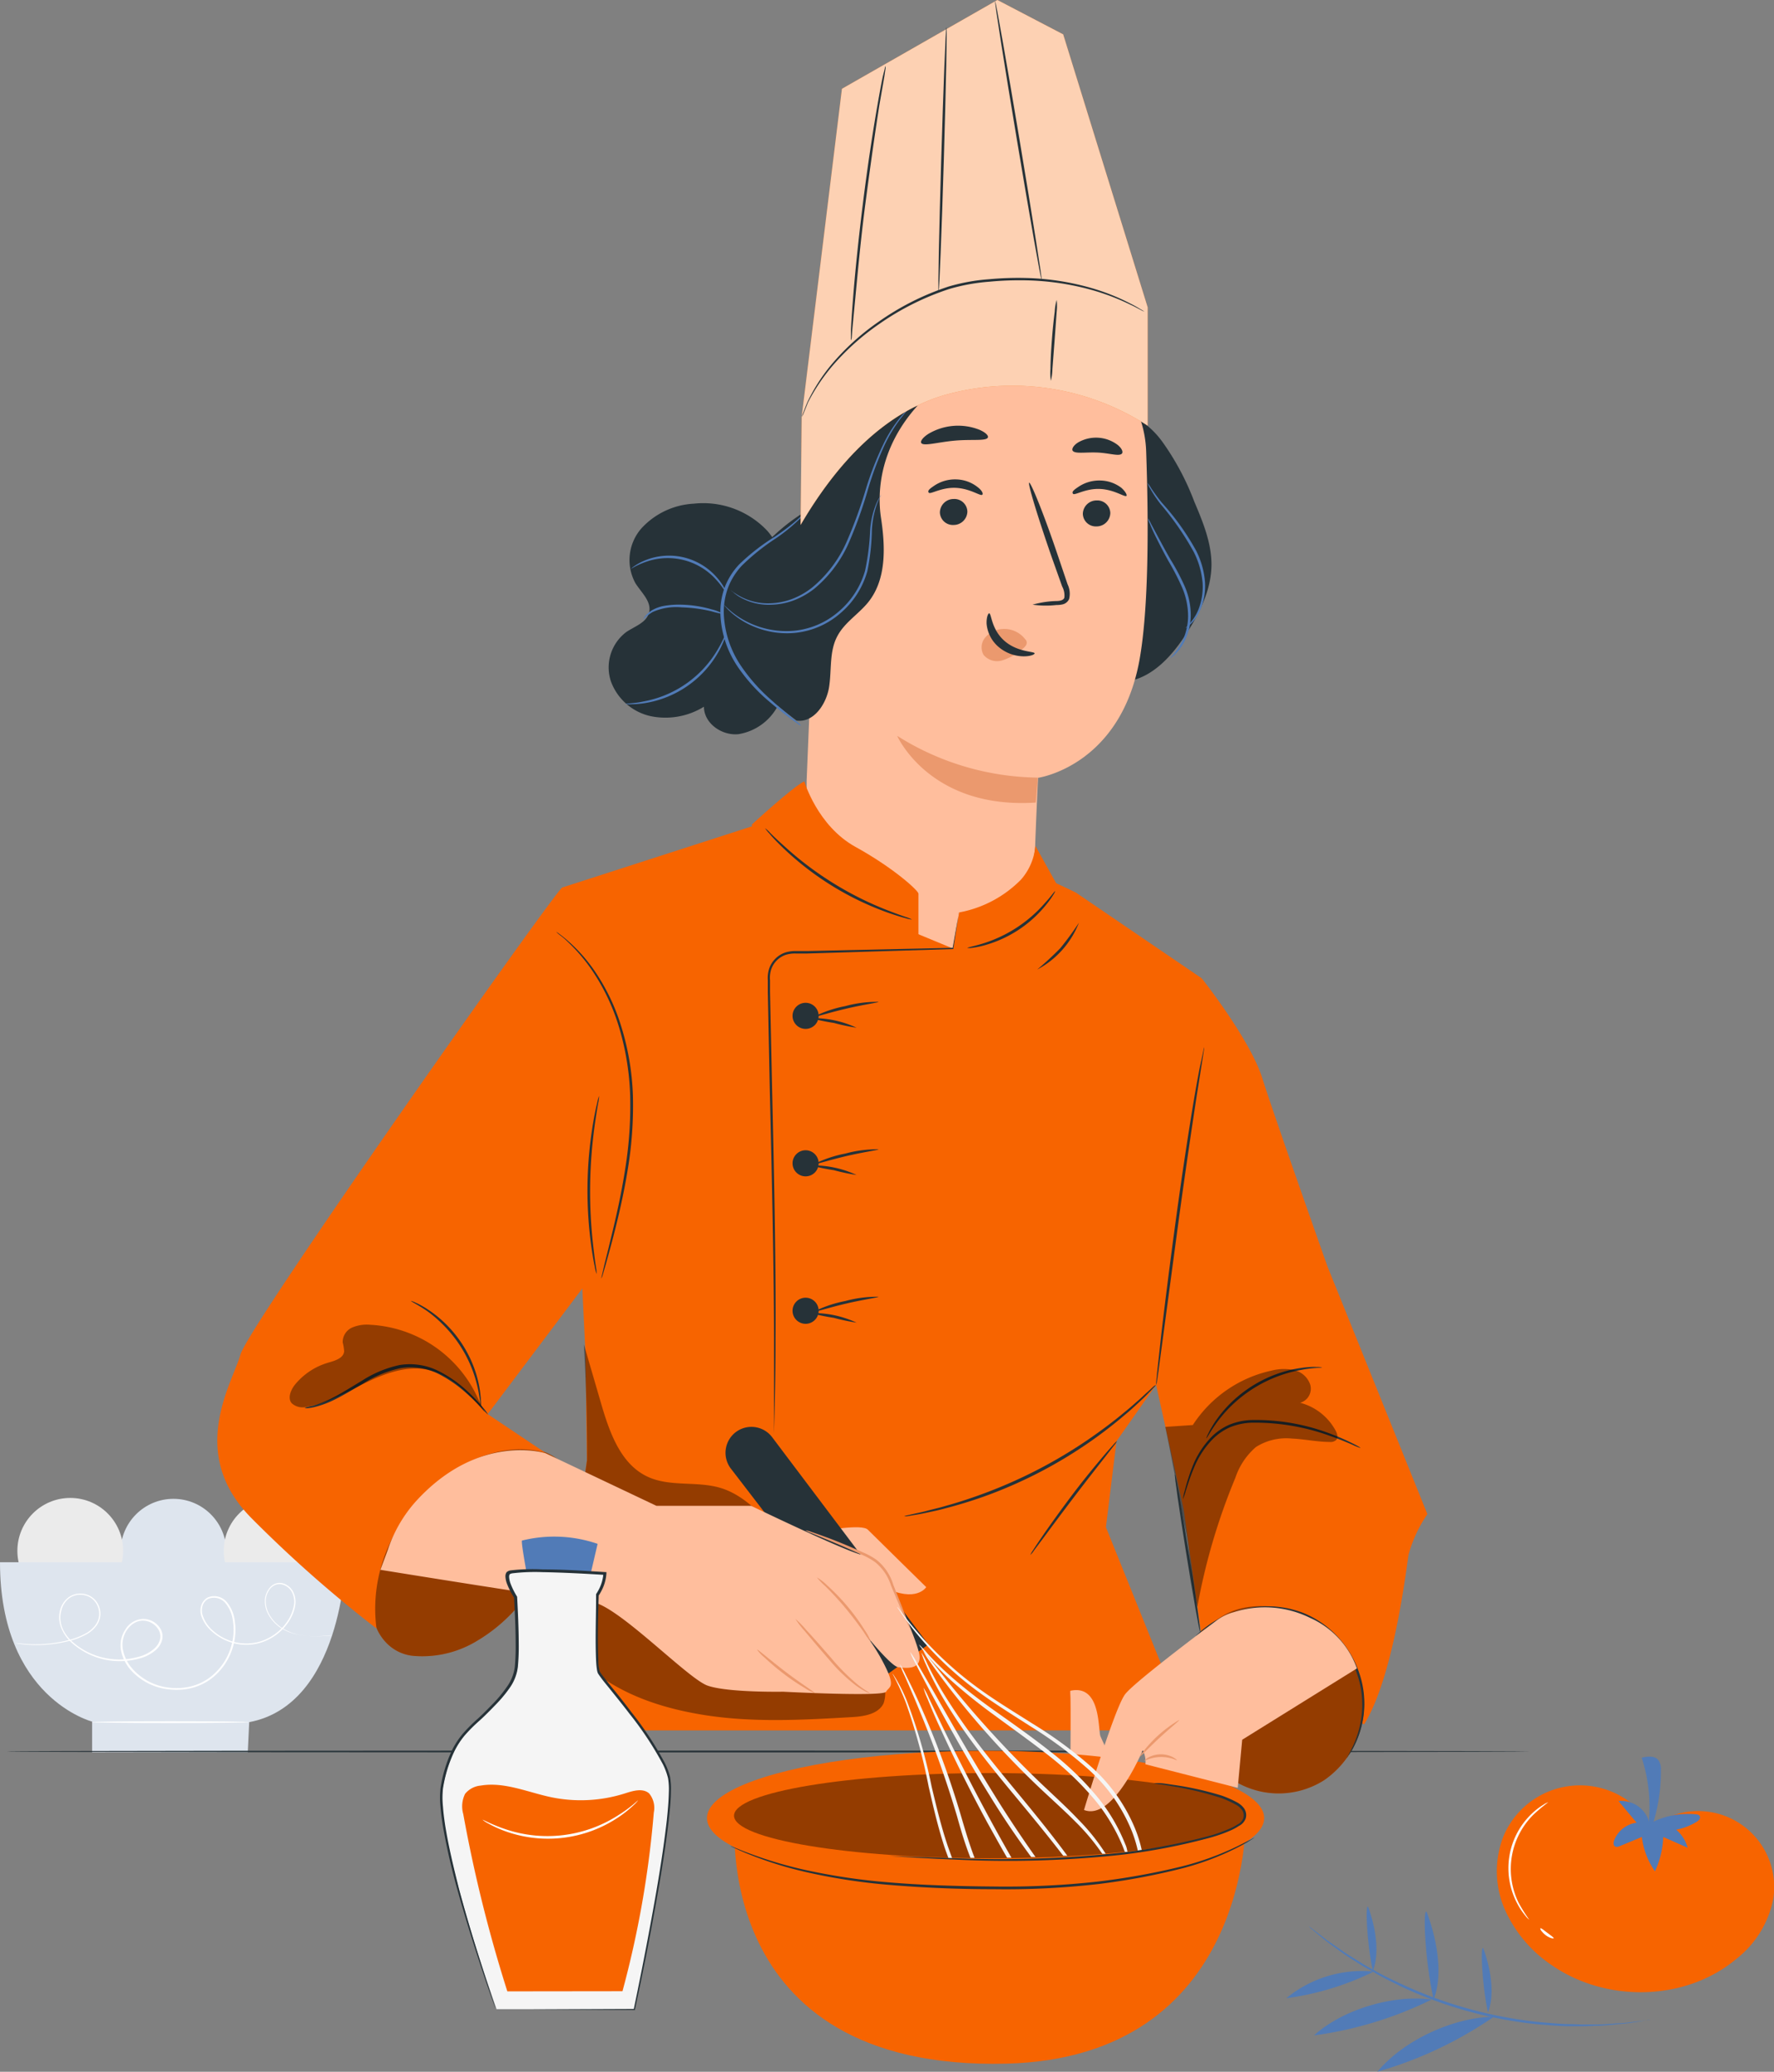 <?xml version="1.0" encoding="UTF-8"?> <svg xmlns="http://www.w3.org/2000/svg" viewBox="0 0 258.26 301.51"><rect x="0" y="0" width="258.26" height="301.51" fill="#808080" stroke="none"/> <defs> <style>.cls-1{fill:#dee5ee;}.cls-2{fill:#ebebeb;}.cls-3{fill:#fff;}.cls-4{fill:#263238;}.cls-5{fill:#f76400;}.cls-6{fill:#ffbe9d;}.cls-7{fill:#eb996e;}.cls-8{fill:#517bb7;}.cls-9{opacity:0.7;}.cls-10{opacity:0.4;}.cls-11{fill:#f5f5f5;}</style> </defs> <title>готовка</title> <g id="Слой_2" data-name="Слой 2"> <g id="Слой_1-2" data-name="Слой 1"> <circle class="cls-1" cx="25.25" cy="225.83" r="7.7"></circle> <circle class="cls-2" cx="40.27" cy="225.7" r="7.7"></circle> <circle class="cls-2" cx="10.23" cy="225.7" r="7.7"></circle> <path class="cls-1" d="M0,227.36H50.28s-.52,20.74-14,23.27l-.21,4.4H13.41v-4.48S0,247.11,0,227.36Z"></path> <ellipse class="cls-3" cx="24.8" cy="250.63" rx="11.46" ry="0.13"></ellipse> <path class="cls-3" d="M48.34,238l-.32,0-.95.08a12.72,12.72,0,0,1-3.65-.18A7.29,7.29,0,0,1,41,237a5.6,5.6,0,0,1-2.09-2.35,4.13,4.13,0,0,1-.35-1.73,3.07,3.07,0,0,1,.64-1.77,2.16,2.16,0,0,1,.78-.63,1.87,1.87,0,0,1,1-.14,2.45,2.45,0,0,1,1.68,1.24,3.28,3.28,0,0,1,.29,2.18,6.18,6.18,0,0,1-.87,2.13,7.59,7.59,0,0,1-3.74,3,7.25,7.25,0,0,1-5.14-.06,7.59,7.59,0,0,1-2.33-1.42,5.21,5.21,0,0,1-1.58-2.32,2.58,2.58,0,0,1,0-1.46,2,2,0,0,1,.92-1.17,2.4,2.4,0,0,1,2.8.64,5.28,5.28,0,0,1,1.17,2.77,8.47,8.47,0,0,1-.09,3.06,9,9,0,0,1-3.25,5.27,8.13,8.13,0,0,1-2.89,1.41,9.18,9.18,0,0,1-3.25.22A8.62,8.62,0,0,1,19,243a6.11,6.11,0,0,1-1.39-2.85,4.11,4.11,0,0,1,.64-3A3.11,3.11,0,0,1,21,235.61a2.92,2.92,0,0,1,2.47,1.64,2.19,2.19,0,0,1,.1,1.52,2.9,2.9,0,0,1-.79,1.27,5.76,5.76,0,0,1-2.55,1.34,10.5,10.5,0,0,1-10-2.5,5.79,5.79,0,0,1-1.36-2.08,4.1,4.1,0,0,1-.14-2.39,3.38,3.38,0,0,1,1.24-1.94,2.92,2.92,0,0,1,2.13-.52,2.85,2.85,0,0,1,1.84,1,3.05,3.05,0,0,1,.68,1.87,3,3,0,0,1-.59,1.79,4.45,4.45,0,0,1-1.32,1.17,10.43,10.43,0,0,1-2.95,1.11,18.87,18.87,0,0,1-2.61.43,18.2,18.2,0,0,1-3.66,0,12.27,12.27,0,0,1-1.26-.19l.32,0,.94.1a18.94,18.94,0,0,0,6.23-.48,10.35,10.35,0,0,0,2.9-1.11,4.31,4.31,0,0,0,1.27-1.14,2.8,2.8,0,0,0,.55-1.69,2.88,2.88,0,0,0-.65-1.76,2.67,2.67,0,0,0-1.72-.94,2.73,2.73,0,0,0-2,.49,3.18,3.18,0,0,0-1.15,1.83A3.89,3.89,0,0,0,9,236.72a5.58,5.58,0,0,0,1.31,2,10.29,10.29,0,0,0,9.78,2.42,5.53,5.53,0,0,0,2.44-1.28,2.65,2.65,0,0,0,.73-1.16,1.94,1.94,0,0,0-.09-1.35,2.67,2.67,0,0,0-2.26-1.49,2.52,2.52,0,0,0-1.37.35,3.32,3.32,0,0,0-1.05,1,3.85,3.85,0,0,0-.6,2.85,5.86,5.86,0,0,0,1.33,2.73,8.36,8.36,0,0,0,5.48,2.83,8.92,8.92,0,0,0,3.16-.21,7.88,7.88,0,0,0,2.8-1.37,8.73,8.73,0,0,0,3.16-5.11,8.22,8.22,0,0,0,.09-3,5,5,0,0,0-1.11-2.64,2.16,2.16,0,0,0-2.5-.59,1.71,1.71,0,0,0-.81,1,2.34,2.34,0,0,0,0,1.33A5,5,0,0,0,31,237.31a7.37,7.37,0,0,0,2.26,1.38,7,7,0,0,0,5,.07,7.39,7.39,0,0,0,3.65-2.93,6,6,0,0,0,.85-2.06,3.09,3.09,0,0,0-.26-2.06,2.28,2.28,0,0,0-1.55-1.15,1.7,1.7,0,0,0-.93.12,2,2,0,0,0-.72.57,2.91,2.91,0,0,0-.61,1.67,4,4,0,0,0,.33,1.67,5.48,5.48,0,0,0,2,2.3,7.22,7.22,0,0,0,2.41,1,13.08,13.08,0,0,0,3.63.22l.95-.06Z"></path> <path class="cls-4" d="M222.77,254.9c0,.07-49.65.13-110.88.13S1,255,1,254.9s49.64-.13,110.89-.13S222.77,254.83,222.77,254.9Z"></path> <path class="cls-5" d="M174.95,142.38c-.3,1.28-6.66,59.18-6.66,59.18l-5.75,8.18L161,222.26l11.93,29.57H84.47s-1.4-15.63-1.28-19.8,2.25-19.51,2.25-19.51L85.24,197l-3.35-67.85,30-9.67c18.11-3.12,44.75,10.43,44.75,10.43Z"></path> <path class="cls-4" d="M163.46,99.23c3.94-.25,7-3.54,9.13-6.83,2-3.08,3.76-6.53,3.78-10.22,0-3.2-1.26-6.24-2.51-9.19a37.92,37.92,0,0,0-4.64-8.69,12.77,12.77,0,0,0-8.16-5.11"></path> <path class="cls-6" d="M117.43,114.65l0-1,2.31-56.53,1.28-3.21L149.33,50A16.28,16.28,0,0,1,166.86,65.7c.36,10.29.4,22.87-1,30.5-2.87,15.34-14.74,17-14.74,17s-.2,4-.42,9.82c-.17,4.38-4,17-8.42,17.14-1.88.05-7-1.58-9.48-1.94C117.31,135.94,117.43,114.65,117.43,114.65Z"></path> <path class="cls-4" d="M161.64,74.67a2,2,0,0,1-2,1.94,1.89,1.89,0,0,1-2-1.84,2,2,0,0,1,2-1.94A1.89,1.89,0,0,1,161.64,74.67Z"></path> <path class="cls-4" d="M164,72.16c-.25.25-1.72-.9-3.85-1s-3.71,1-3.94.7.15-.58.85-1.05a5.43,5.43,0,0,1,3.16-.88,5.21,5.21,0,0,1,3.05,1.08C163.87,71.57,164.08,72,164,72.16Z"></path> <path class="cls-4" d="M140.83,74.46a2,2,0,0,1-2,1.94,1.89,1.89,0,0,1-2-1.84,2,2,0,0,1,2-1.94A1.89,1.89,0,0,1,140.83,74.46Z"></path> <path class="cls-4" d="M143,72c-.25.25-1.72-.9-3.85-1s-3.71,1-3.94.7.15-.58.85-1.05a5.42,5.42,0,0,1,3.16-.88,5.21,5.21,0,0,1,3.05,1.08C143,71.39,143.16,71.87,143,72Z"></path> <path class="cls-4" d="M150.32,88a14.11,14.11,0,0,1,3.47-.53c.54,0,1.06-.13,1.16-.5a2.77,2.77,0,0,0-.32-1.62l-1.49-4.18c-2.07-5.95-3.55-10.84-3.31-10.92S152,74.89,154,80.84l1.42,4.2a3.14,3.14,0,0,1,.22,2.14,1.36,1.36,0,0,1-.92.77,3.69,3.69,0,0,1-.93.1A13.83,13.83,0,0,1,150.32,88Z"></path> <path class="cls-7" d="M151.1,113.17a39.22,39.22,0,0,1-20.49-6.08s4.72,10.72,20.18,9.71Z"></path> <path class="cls-7" d="M149.28,93.07a3.83,3.83,0,0,0-3.4-1.52,3.5,3.5,0,0,0-2.45,1.23,2.22,2.22,0,0,0-.24,2.53,2.57,2.57,0,0,0,2.77.78,8.06,8.06,0,0,0,2.76-1.55,2.36,2.36,0,0,0,.63-.61.71.71,0,0,0,0-.79"></path> <path class="cls-4" d="M144,89.26c.35,0,.29,2.3,2.22,4s4.4,1.51,4.4,1.83c0,.15-.56.43-1.6.43a5.75,5.75,0,0,1-3.68-1.4,5,5,0,0,1-1.71-3.34C143.59,89.81,143.87,89.25,144,89.26Z"></path> <path class="cls-4" d="M143.82,63.66c-.23.57-2.34.24-4.85.47s-4.54.86-4.86.33c-.14-.25.22-.79,1.05-1.32a8.46,8.46,0,0,1,7.39-.61C143.47,62.92,143.92,63.39,143.82,63.66Z"></path> <path class="cls-4" d="M163.34,66c-.39.47-1.84-.07-3.6-.14s-3.26.23-3.59-.28c-.14-.25.1-.73.77-1.17a5.22,5.22,0,0,1,5.79.34C163.32,65.25,163.52,65.75,163.34,66Z"></path> <path class="cls-4" d="M117.28,74.42a28.42,28.42,0,0,0-7.76,7c-2.45,3.08-4,7.05-3.43,10.94.85,5.38,5.52,9.21,9.86,12.51,2.5.36,4.36-2.4,4.75-4.89s0-5.19,1.22-7.43c1.06-2,3.16-3.23,4.55-5,2.6-3.32,2.42-8,1.79-12.16s0-10.48,5.36-16.4C133.61,59,120.58,64.11,117.28,74.42Z"></path> <path class="cls-4" d="M112.66,88.3c2.28-3.24,1.68-8-.91-11a12.8,12.8,0,0,0-10.73-4,11.14,11.14,0,0,0-7.63,3.58,7,7,0,0,0-.88,8c.85,1.35,2.33,2.62,2,4.18s-2.1,2.07-3.36,2.94a6.45,6.45,0,0,0-2.21,7.17,8,8,0,0,0,5.81,5.06,10.66,10.66,0,0,0,7.73-1.38c0,2.4,2.57,4.23,5,4a7.92,7.92,0,0,0,5.69-4,17.44,17.44,0,0,0,2.35-9.72,52,52,0,0,0-1.55-10"></path> <path class="cls-8" d="M116.6,105.63a1.7,1.7,0,0,1-.35-.22l-1-.7c-.83-.62-2-1.53-3.43-2.75a25.13,25.13,0,0,1-4.38-4.86,14.75,14.75,0,0,1-2.56-7.56,10.44,10.44,0,0,1,.65-4.13,10.12,10.12,0,0,1,2.09-3.28,30.4,30.4,0,0,1,5.14-4,30,30,0,0,0,3.48-2.65c.38-.35.66-.63.85-.83a1.71,1.71,0,0,1,.31-.29,1.68,1.68,0,0,1-.25.34,9,9,0,0,1-.8.89A26,26,0,0,1,113,78.32a31.75,31.75,0,0,0-5,4,9.85,9.85,0,0,0-2,3.18,10.16,10.16,0,0,0-.62,4,14.58,14.58,0,0,0,2.47,7.37,25.88,25.88,0,0,0,4.26,4.85c1.37,1.24,2.54,2.18,3.34,2.84l.92.76A1.69,1.69,0,0,1,116.6,105.63Z"></path> <path class="cls-8" d="M105.62,86.12c-.06,0-.46-.79-1.44-1.84A9.47,9.47,0,0,0,94,81.78c-1.36.48-2.09,1-2.12,1s.15-.17.49-.41a8,8,0,0,1,1.54-.82,9.22,9.22,0,0,1,10.53,2.58,8,8,0,0,1,1,1.43A1.79,1.79,0,0,1,105.62,86.12Z"></path> <path class="cls-8" d="M93.62,90.22s.23-.74,1.24-1.37a5.36,5.36,0,0,1,1.91-.69A12.88,12.88,0,0,1,99.24,88a17.22,17.22,0,0,1,4.39.69,6,6,0,0,1,1.71.69,15.31,15.31,0,0,1-1.78-.42,21.86,21.86,0,0,0-4.33-.57,8.41,8.41,0,0,0-4.22.68A5.76,5.76,0,0,0,93.62,90.22Z"></path> <path class="cls-8" d="M91.06,102.43c0-.07,1.07,0,2.75-.37a15.79,15.79,0,0,0,10.58-7.38c.88-1.46,1.23-2.47,1.3-2.45a2.53,2.53,0,0,1-.2.72,12.8,12.8,0,0,1-.86,1.86,15,15,0,0,1-10.77,7.52,12.8,12.8,0,0,1-2,.16A2.53,2.53,0,0,1,91.06,102.43Z"></path> <path class="cls-8" d="M106.37,85.88s.45.4,1.4.92a8.53,8.53,0,0,0,4.38,1,10.07,10.07,0,0,0,3.06-.59,11.15,11.15,0,0,0,3.1-1.77,18.11,18.11,0,0,0,4.92-6.54,67.33,67.33,0,0,0,2.85-7.81,45,45,0,0,1,2.48-6.36A19.46,19.46,0,0,1,131,60.82a11.17,11.17,0,0,1,.85-.92,1.84,1.84,0,0,1,.33-.29s-.4.45-1.06,1.3a21.3,21.3,0,0,0-2.36,3.9,47.9,47.9,0,0,0-2.38,6.35A63.71,63.71,0,0,1,123.57,79a18.19,18.19,0,0,1-5,6.66,11.33,11.33,0,0,1-3.22,1.79,10.18,10.18,0,0,1-3.16.56,8.39,8.39,0,0,1-4.46-1.1,4.7,4.7,0,0,1-.6-.4,3.15,3.15,0,0,1-.41-.34A1.83,1.83,0,0,1,106.37,85.88Z"></path> <path class="cls-8" d="M128.3,72s-.27.45-.62,1.32a13.39,13.39,0,0,0-.75,3.88,32.5,32.5,0,0,1-.66,5.92,12.39,12.39,0,0,1-3.92,6.12,11.81,11.81,0,0,1-6.67,2.87,12.43,12.43,0,0,1-5.88-.9,11.73,11.73,0,0,1-3.41-2.12,7.64,7.64,0,0,1-.77-.78,1.4,1.4,0,0,1-.24-.3s.37.37,1.1,1a12.68,12.68,0,0,0,9.16,2.78A11.59,11.59,0,0,0,122.1,89a12.19,12.19,0,0,0,3.83-5.92,34.58,34.58,0,0,0,.74-5.84,12.51,12.51,0,0,1,.89-3.92,6,6,0,0,1,.53-1A1.4,1.4,0,0,1,128.3,72Z"></path> <path class="cls-8" d="M172.58,91.4s.25-.24.65-.69a7,7,0,0,0,1.31-2.19,9,9,0,0,0,.53-3.73,12.25,12.25,0,0,0-1.28-4.45,41.65,41.65,0,0,0-4.85-7,18.86,18.86,0,0,1-1.46-2.18,3.81,3.81,0,0,1-.41-.87,5.61,5.61,0,0,1,.54.79c.34.51.85,1.24,1.54,2.09a36.58,36.58,0,0,1,5,7,12.2,12.2,0,0,1,1.28,4.6,8.93,8.93,0,0,1-.63,3.85,6.54,6.54,0,0,1-1.45,2.19,4.14,4.14,0,0,1-.55.46C172.66,91.36,172.59,91.41,172.58,91.4Z"></path> <path class="cls-8" d="M170.37,95.77a11,11,0,0,0,1.85-2.67,8.56,8.56,0,0,0,.74-3.41,10.55,10.55,0,0,0-.87-4.19,36.27,36.27,0,0,0-2-3.87c-.65-1.18-1.21-2.26-1.67-3.18s-.8-1.66-1-2.19a3.61,3.61,0,0,1-.31-.84,4.24,4.24,0,0,1,.44.77l1.14,2.13c.49.9,1.07,2,1.73,3.13a32.63,32.63,0,0,1,2.06,3.9,10.57,10.57,0,0,1,.87,4.34,8.49,8.49,0,0,1-.85,3.52,7.35,7.35,0,0,1-1.41,2,4.62,4.62,0,0,1-.49.44C170.44,95.74,170.38,95.78,170.37,95.77Z"></path> <path class="cls-5" d="M116.55,76.4c5.12-8.74,12.28-16.86,22.12-19.21a36.29,36.29,0,0,1,28.41,4.76V44.73L154.78,5,145.2,0,122.57,12.92l-5.86,47.73Z"></path> <g class="cls-9"> <path class="cls-3" d="M116.55,76.4c5.12-8.74,12.28-16.86,22.12-19.21a36.29,36.29,0,0,1,28.41,4.76V44.73L154.78,5,145.2,0,122.57,12.92l-5.86,47.73Z"></path> </g> <path class="cls-4" d="M166.59,45.35a3.46,3.46,0,0,1-.54-.26c-.35-.17-.85-.47-1.53-.77a33.23,33.23,0,0,0-5.87-2.2,38.56,38.56,0,0,0-9.19-1.32A46.9,46.9,0,0,0,144,41a28,28,0,0,0-5.78,1.05A38.84,38.84,0,0,0,128,47.15a35.56,35.56,0,0,0-6.9,6.2,28,28,0,0,0-3.47,5.21L117,60.12a3.49,3.49,0,0,1-.26.54,3.42,3.42,0,0,1,.19-.57c.14-.37.34-.91.63-1.6a26.26,26.26,0,0,1,3.39-5.32,34.89,34.89,0,0,1,6.91-6.31,38.49,38.49,0,0,1,10.24-5.16,28.06,28.06,0,0,1,5.86-1.06,46.14,46.14,0,0,1,5.54-.18,37.72,37.72,0,0,1,9.25,1.42,30.74,30.74,0,0,1,5.87,2.33c.67.33,1.16.64,1.5.84A3.44,3.44,0,0,1,166.59,45.35Z"></path> <ellipse class="cls-4" cx="148.26" cy="20.46" rx="0.19" ry="20.56" transform="translate(-1.35 24.71) rotate(-9.48)"></ellipse> <ellipse class="cls-4" cx="137.22" cy="23.17" rx="19.22" ry="0.19" transform="translate(109.96 159.64) rotate(-88.29)"></ellipse> <path class="cls-4" d="M123.88,49.53a1.64,1.64,0,0,1,0-.41l0-1.17c.05-1,.15-2.49.29-4.31.28-3.64.78-8.65,1.47-14.17s1.46-10.51,2.09-14.1c.31-1.8.58-3.25.79-4.25L128.8,10a1.64,1.64,0,0,1,.11-.4,1.64,1.64,0,0,1,0,.41l-.17,1.16L128,15.41c-.56,3.6-1.28,8.58-2,14.1S124.84,40,124.49,43.66l-.41,4.3L124,49.13A1.65,1.65,0,0,1,123.88,49.53Z"></path> <path class="cls-4" d="M153.83,43.65a8,8,0,0,1,0,1.73l-.3,4.16-.32,4.16a8,8,0,0,1-.22,1.72,7.41,7.41,0,0,1-.06-1.73c0-1.07.08-2.54.2-4.17s.28-3.1.42-4.16A7.41,7.41,0,0,1,153.83,43.65Z"></path> <path class="cls-5" d="M82.51,213.59a8.41,8.41,0,0,0-5.13-2.78c-5.74-.63-11,1.85-15.5,5.44L61,217.86c-2.44,1.9-5,4.07-5.73,7.06a43.59,43.59,0,0,0-1,9.5A7,7,0,0,0,56.16,239a6.27,6.27,0,0,0,4.2,2,15.3,15.3,0,0,0,8.75-2,24,24,0,0,0,6.86-5.9,33.6,33.6,0,0,0,7-14.91C83.26,216.66,83.41,214.91,82.51,213.59Z"></path> <g class="cls-10"> <path d="M82.51,213.59a8.41,8.41,0,0,0-5.13-2.78c-5.74-.63-11,1.85-15.5,5.44L61,217.86c-2.44,1.9-5,4.07-5.73,7.06a43.59,43.59,0,0,0-1,9.5A7,7,0,0,0,56.16,239a6.27,6.27,0,0,0,4.2,2,15.3,15.3,0,0,0,8.75-2,24,24,0,0,0,6.86-5.9,33.6,33.6,0,0,0,7-14.91C83.26,216.66,83.41,214.91,82.51,213.59Z"></path> </g> <path class="cls-5" d="M81.89,129.12c-.9.3-45.68,63.77-46.88,68s-7.76,14.28,1.5,23.72A184.16,184.16,0,0,0,54.81,237c-2.08-16,13.67-28.89,24.63-25.54L71,205.8l19.22-25.52"></path> <path class="cls-5" d="M174.95,142.38s7,8.81,8.81,14.51c1.51,4.87,9.49,27.41,9.49,27.41l14.55,36.06a19.48,19.48,0,0,0-2.74,5.89c-.21,1.07-2.06,17.64-6.47,24.69L175.25,240.5l-2.94-20.89-4-18.06,4.16-48.46Z"></path> <path class="cls-5" d="M109.45,120s6-5.52,7.64-6.29c0,0,1.9,6.48,7.45,9.54s9.17,6.37,9.17,6.81v8S110.89,131.81,109.45,120Z"></path> <path class="cls-5" d="M113.27,160.82l44.39-2.68-2-25.35-1.93-4.3-3-5.39a8.49,8.49,0,0,1-2.1,4.92,16.93,16.93,0,0,1-9,4.77l-.88,5.26-22.47-9.29s-2.93,30.61-2.93,31.34"></path> <path class="cls-4" d="M139.55,132.79a2,2,0,0,1,0,.34l-.15,1-.61,3.92v.07h-.07l-18.26.56-3,.09-1.56,0a4.68,4.68,0,0,0-1.52.19,3.42,3.42,0,0,0-2.11,2.12,4,4,0,0,0-.17,1.59l0,1.7.31,14.42c.34,14,.56,26.74.49,35.94,0,4.6-.08,8.32-.14,10.89l-.08,3,0,.77a1.32,1.32,0,0,1,0,.26,1.32,1.32,0,0,1,0-.26v-.77c0-.7,0-1.69,0-3,0-2.6,0-6.31,0-10.89,0-9.2-.27-21.9-.61-35.93l-.29-14.43,0-1.7a4.41,4.41,0,0,1,.2-1.71,3.77,3.77,0,0,1,2.34-2.34,5,5,0,0,1,1.62-.21l1.56,0,3-.07,18.26-.4-.08.07.69-3.91.19-1A2,2,0,0,1,139.55,132.79Z"></path> <circle class="cls-4" cx="117.28" cy="147.84" r="1.9"></circle> <path class="cls-4" d="M127.9,145.8c0,.11-2.14.39-4.74,1s-4.66,1.29-4.7,1.18a17.63,17.63,0,0,1,4.61-1.56A17.64,17.64,0,0,1,127.9,145.8Z"></path> <path class="cls-4" d="M124.71,149.57a29.71,29.71,0,0,1-3.32-.7,29.71,29.71,0,0,1-3.32-.69,14.88,14.88,0,0,1,6.63,1.39Z"></path> <circle class="cls-4" cx="117.28" cy="169.3" r="1.9"></circle> <path class="cls-4" d="M127.9,167.26c0,.11-2.14.39-4.74,1s-4.66,1.29-4.7,1.18a17.63,17.63,0,0,1,4.61-1.56A17.64,17.64,0,0,1,127.9,167.26Z"></path> <path class="cls-4" d="M124.71,171a29.71,29.71,0,0,1-3.32-.7,29.71,29.71,0,0,1-3.32-.69,14.88,14.88,0,0,1,6.63,1.39Z"></path> <circle class="cls-4" cx="117.28" cy="190.76" r="1.9"></circle> <path class="cls-4" d="M127.9,188.72c0,.11-2.14.39-4.74,1s-4.66,1.29-4.7,1.18a17.64,17.64,0,0,1,4.61-1.56A17.63,17.63,0,0,1,127.9,188.72Z"></path> <path class="cls-4" d="M124.71,192.49a29.7,29.7,0,0,1-3.32-.7,29.72,29.72,0,0,1-3.32-.69,14.88,14.88,0,0,1,6.63,1.39Z"></path> <path class="cls-4" d="M87.54,186.06a2.94,2.94,0,0,1,.11-.54L88,184c.33-1.33.82-3.26,1.38-5.64s1.18-5.24,1.67-8.44a57.93,57.93,0,0,0,.69-10.48A38.67,38.67,0,0,0,90,149.1a30.31,30.31,0,0,0-3.69-7.71,24.94,24.94,0,0,0-3.74-4.4c-.48-.49-.92-.79-1.18-1a3,3,0,0,1-.41-.38,2.91,2.91,0,0,1,.45.31,15.58,15.58,0,0,1,1.24,1,23.35,23.35,0,0,1,3.87,4.35A29.78,29.78,0,0,1,90.32,149a38.21,38.21,0,0,1,1.82,10.42A56.45,56.45,0,0,1,91.42,170c-.51,3.21-1.16,6.07-1.75,8.45s-1.13,4.3-1.5,5.62l-.44,1.52A2.93,2.93,0,0,1,87.54,186.06Z"></path> <path class="cls-4" d="M86.85,185.41a5.19,5.19,0,0,1-.25-1c-.14-.65-.31-1.59-.48-2.76a59.17,59.17,0,0,1,.26-18.41c.2-1.16.4-2.1.56-2.74a5.17,5.17,0,0,1,.28-1,5.22,5.22,0,0,1-.13,1c-.12.65-.27,1.59-.44,2.75a69.88,69.88,0,0,0-.26,18.33c.14,1.17.26,2.11.36,2.77A5.22,5.22,0,0,1,86.85,185.41Z"></path> <path class="cls-4" d="M44.35,204.88a9.93,9.93,0,0,1,1.16-.29,15.79,15.79,0,0,0,3-1.21c1.22-.62,2.61-1.5,4.18-2.44a16.5,16.5,0,0,1,5.52-2.29,9.33,9.33,0,0,1,5.87,1,18.09,18.09,0,0,1,4,2.85,23.87,23.87,0,0,1,2.26,2.38,6.2,6.2,0,0,1,.72,1,8.31,8.31,0,0,1-.84-.86,30.92,30.92,0,0,0-2.33-2.27,18.79,18.79,0,0,0-3.93-2.74,9.1,9.1,0,0,0-5.65-.9,16.64,16.64,0,0,0-5.4,2.22c-1.57.91-3,1.78-4.24,2.38a13.86,13.86,0,0,1-3.09,1.11,8.55,8.55,0,0,1-.89.13A.94.94,0,0,1,44.35,204.88Z"></path> <path class="cls-4" d="M59.83,189.33a2.85,2.85,0,0,1,.71.27,6.67,6.67,0,0,1,.8.4,11.16,11.16,0,0,1,1,.61,16.55,16.55,0,0,1,2.41,1.93,17.53,17.53,0,0,1,4.17,6.26,16.54,16.54,0,0,1,.85,3,11.16,11.16,0,0,1,.17,1.17,6.68,6.68,0,0,1,.06.89,2.85,2.85,0,0,1,0,.76c-.08,0-.1-1.08-.48-2.77a18.5,18.5,0,0,0-.91-2.89,18.56,18.56,0,0,0-4.08-6.14,18.5,18.5,0,0,0-2.32-2C60.78,189.84,59.79,189.4,59.83,189.33Z"></path> <g class="cls-10"> <path d="M69.65,203.67A18.26,18.26,0,0,0,53.91,192.8a5.43,5.43,0,0,0-2.66.41,2.31,2.31,0,0,0-1.36,2.16,6.39,6.39,0,0,1,.21,1.31c-.11,1-1.34,1.35-2.31,1.63A9.79,9.79,0,0,0,43,201.44c-.65.78-1.17,2-.55,2.76a2.37,2.37,0,0,0,2.32.51c3.08-.54,5.82-2.2,8.64-3.56s6-2.46,9-1.77c3.37.76,5.87,3.51,8.14,6.12"></path> </g> <path class="cls-4" d="M168.29,201.56a1.77,1.77,0,0,1-.28.33l-.85.88c-.37.38-.83.84-1.39,1.35s-1.18,1.11-1.92,1.71a64.83,64.83,0,0,1-5.3,4.09,66.15,66.15,0,0,1-14.5,7.58,64.83,64.83,0,0,1-6.38,2c-.92.26-1.76.43-2.5.59s-1.38.29-1.9.37l-1.21.2a1.77,1.77,0,0,1-.43,0,1.79,1.79,0,0,1,.41-.12l1.19-.27c.52-.11,1.15-.24,1.88-.44s1.57-.37,2.48-.65c1.83-.5,4-1.2,6.33-2.09a70,70,0,0,0,14.43-7.54c2.07-1.42,3.87-2.78,5.32-4,.75-.59,1.38-1.17,1.95-1.66s1-.93,1.43-1.3l.9-.83A1.78,1.78,0,0,1,168.29,201.56Z"></path> <path class="cls-4" d="M175.25,152.41a2.47,2.47,0,0,1,0,.5l-.22,1.43-.83,5.25c-.68,4.44-1.59,10.57-2.52,17.36l-2.33,17.39-.71,5.27-.21,1.43a2.48,2.48,0,0,1-.1.5,2.44,2.44,0,0,1,0-.51l.14-1.44.58-5.29c.52-4.46,1.29-10.62,2.22-17.41s1.88-12.92,2.63-17.35c.39-2.21.7-4,1-5.24l.29-1.42A2.46,2.46,0,0,1,175.25,152.41Z"></path> <path class="cls-4" d="M150,226.3a3.34,3.34,0,0,1,.41-.72c.28-.45.7-1.08,1.24-1.86,1.06-1.56,2.58-3.68,4.32-6s3.39-4.31,4.61-5.75c.61-.72,1.11-1.29,1.47-1.68a3.35,3.35,0,0,1,.58-.58,3.34,3.34,0,0,1-.47.68l-1.37,1.76c-1.16,1.48-2.77,3.53-4.51,5.82s-3.29,4.38-4.41,5.89l-1.34,1.79A3.35,3.35,0,0,1,150,226.3Z"></path> <path class="cls-4" d="M198.07,210.74a9.56,9.56,0,0,1-1.2-.49c-.76-.33-1.87-.8-3.27-1.29a32,32,0,0,0-11.34-1.91,9.09,9.09,0,0,0-3.16.65,8.21,8.21,0,0,0-2.49,1.68,13,13,0,0,0-2.81,4.29c-.58,1.36-.92,2.52-1.18,3.31a8.67,8.67,0,0,1-.42,1.22,7.82,7.82,0,0,1,.28-1.26,28.33,28.33,0,0,1,1.07-3.37,12.93,12.93,0,0,1,2.81-4.44,8.47,8.47,0,0,1,2.59-1.78,9.34,9.34,0,0,1,3.29-.69,30.51,30.51,0,0,1,11.45,2,32.59,32.59,0,0,1,3.24,1.41c.37.18.66.34.85.45A1.1,1.1,0,0,1,198.07,210.74Z"></path> <path class="cls-4" d="M192.47,199c0,.08-1.17,0-3,.36a19.43,19.43,0,0,0-3.17.84,19.6,19.6,0,0,0-6.8,4.16,19.44,19.44,0,0,0-2.19,2.44c-1.12,1.5-1.62,2.56-1.69,2.52a3.33,3.33,0,0,1,.32-.76,7.14,7.14,0,0,1,.46-.85,11.87,11.87,0,0,1,.69-1.08,17.58,17.58,0,0,1,2.17-2.54,18.62,18.62,0,0,1,6.93-4.24,17.59,17.59,0,0,1,3.24-.77,11.87,11.87,0,0,1,1.27-.13,7.11,7.11,0,0,1,1,0A3.33,3.33,0,0,1,192.47,199Z"></path> <path class="cls-5" d="M198.48,246.36A14.74,14.74,0,0,0,190,235.09c-3.56-1.59-8.48-2-11.86,0s-7.91,6.77-7,10.56l7.76,13a12.34,12.34,0,0,0,13.85.44A13.43,13.43,0,0,0,198.48,246.36Z"></path> <g class="cls-10"> <path d="M198.48,246.36A14.74,14.74,0,0,0,190,235.09c-3.56-1.59-8.48-2-11.86,0s-7.91,6.77-7,10.56l7.76,13a12.34,12.34,0,0,0,13.85.44A13.43,13.43,0,0,0,198.48,246.36Z"></path> </g> <path class="cls-4" d="M196.06,255.87s.27-.52.76-1.46a15,15,0,0,0,1.34-4.23,13.6,13.6,0,0,0-.57-6.49,15.68,15.68,0,0,0-.71-1.76,16,16,0,0,0-1-1.7,14.14,14.14,0,0,0-2.79-3.07,13.82,13.82,0,0,0-3.56-2.12,14.47,14.47,0,0,0-10.24,0,15.46,15.46,0,0,0-3.92,2.09c-.84.63-1.28,1-1.3,1a1.75,1.75,0,0,1,.29-.31,10.34,10.34,0,0,1,.92-.81,14.51,14.51,0,0,1,3.91-2.23,14.55,14.55,0,0,1,10.48-.07,14,14,0,0,1,3.67,2.17,14.35,14.35,0,0,1,2.86,3.16,16.13,16.13,0,0,1,1,1.75,15.77,15.77,0,0,1,.72,1.81,13.63,13.63,0,0,1,.5,6.65,14.11,14.11,0,0,1-1.48,4.25c-.25.47-.5.8-.65,1A1.74,1.74,0,0,1,196.06,255.87Z"></path> <ellipse class="cls-4" cx="172.87" cy="226.07" rx="0.19" ry="11.61" transform="translate(-33.6 30.21) rotate(-9.11)"></ellipse> <g class="cls-10"> <path d="M169.65,207.66l4-.27a18.28,18.28,0,0,1,11.46-7.92,7.07,7.07,0,0,1,3.31-.07,3.23,3.23,0,0,1,2.34,2.16,2.13,2.13,0,0,1-1.48,2.59,8.22,8.22,0,0,1,5.19,4.11c.22.43.39,1,0,1.35a1.2,1.2,0,0,1-.89.24c-1.83,0-3.65-.41-5.48-.49a8.24,8.24,0,0,0-5.26,1.23,10.16,10.16,0,0,0-3,4.49,90.71,90.71,0,0,0-5.53,18.77c-.91-3.64-1-7.5-1.67-10.92-1-4.89-1.87-9.9-3-15.28"></path> </g> <g class="cls-10"> <path d="M83.58,240.66c4.94,5.27,11.61,7.74,18.74,8.9s14.42.76,21.64.34c1.78-.1,3.89-.41,4.67-2a4.76,4.76,0,0,0-.27-3.67c-3.18-8.42-9.47-15.23-15.62-21.8-2.25-2.4-4.65-4.9-7.79-5.87-3.46-1.06-7.39-.12-10.67-1.65-3.94-1.83-5.55-6.48-6.77-10.65L85,195.64c.55,9.36.46,16.89.46,16.89s-2.59,17.3-2.27,21.23S83.58,240.66,83.58,240.66Z"></path> </g> <path class="cls-4" d="M132.78,133.83a5,5,0,0,1-1-.22c-.63-.16-1.52-.44-2.61-.82a42.93,42.93,0,0,1-15.26-9.48c-.83-.81-1.48-1.48-1.9-2a5,5,0,0,1-.63-.78,5,5,0,0,1,.74.68c.45.46,1.12,1.1,2,1.88a48.39,48.39,0,0,0,15.17,9.42c1.07.42,1.95.73,2.56.94A5,5,0,0,1,132.78,133.83Z"></path> <path class="cls-4" d="M153.61,129.69a1.92,1.92,0,0,1-.28.55,12.22,12.22,0,0,1-1,1.39,17.51,17.51,0,0,1-9.22,6,12.22,12.22,0,0,1-1.66.32,1.91,1.91,0,0,1-.62,0c0-.07.86-.21,2.2-.62a19.7,19.7,0,0,0,9.09-5.91C153.07,130.39,153.55,129.65,153.61,129.69Z"></path> <path class="cls-4" d="M157.07,134.29A13.09,13.09,0,0,1,151,141.1a44.85,44.85,0,0,0,3.37-3.12A44.86,44.86,0,0,0,157.07,134.29Z"></path> <path class="cls-6" d="M117.87,223.15l.47-.09c1.65-.32,7.15-1.32,8-.44,1,1,8.5,8.36,8.5,8.36s-1.44,2.35-6.14,0S117.87,223.15,117.87,223.15Z"></path> <path class="cls-4" d="M107.3,208.29h0a3.78,3.78,0,0,1,5.14.91l22.71,30.12-5.82,4.24-22.93-29.83A3.78,3.78,0,0,1,107.3,208.29Z"></path> <path class="cls-6" d="M55.38,228.46s27,4.38,30.68,4.67,14,11.14,16.94,12.18,11,.89,11,.89,14.56.76,15,0,1.34-.6,0-3.42a28.7,28.7,0,0,0-3-4.9s3.71,4.61,4.75,4.75,3.27.42,3.12-1.58-4-10.16-4-10.16-1.63-3.82-4.61-4.66-15.9-7.08-15.9-7.08H95.57L79.44,211.5s-9.76-3.14-19,7.11a20,20,0,0,0-4,7Z"></path> <path class="cls-7" d="M132.49,237a3.81,3.81,0,0,1-.4-.78l-1-2.19-1.38-3.28a7.1,7.1,0,0,0-2.35-3.44,10.85,10.85,0,0,0-1.93-1.06l-1.91-.85c-1.22-.54-2.33-1-3.26-1.39l-2.21-.92a3.93,3.93,0,0,1-.8-.38,3.74,3.74,0,0,1,.85.23c.54.18,1.31.45,2.26.8s2.07.8,3.3,1.32l1.92.84a10.84,10.84,0,0,1,2,1.09,7.3,7.3,0,0,1,2.46,3.63l1.3,3.29.84,2.24A3.85,3.85,0,0,1,132.49,237Z"></path> <path class="cls-7" d="M118.93,229.57a7,7,0,0,1,1.43,1.1,30.79,30.79,0,0,1,5.58,6.65,7,7,0,0,1,.84,1.6,10.23,10.23,0,0,1-1.07-1.45c-.64-.9-1.54-2.13-2.62-3.43s-2.14-2.4-2.92-3.18A10.24,10.24,0,0,1,118.93,229.57Z"></path> <path class="cls-7" d="M126.64,246.42a1.74,1.74,0,0,1-.57-.22,10.77,10.77,0,0,1-1.42-.87,24.08,24.08,0,0,1-3.94-3.79c-1.4-1.6-2.64-3.07-3.53-4.14a13,13,0,0,1-1.38-1.79,13,13,0,0,1,1.58,1.61c.94,1,2.22,2.47,3.62,4.07a30.09,30.09,0,0,0,3.81,3.83C125.9,246,126.67,246.37,126.64,246.42Z"></path> <path class="cls-7" d="M118.63,246.41a5.64,5.64,0,0,1-1.39-.7,32.24,32.24,0,0,1-3.11-2.09,36.4,36.4,0,0,1-2.86-2.42,5.82,5.82,0,0,1-1.06-1.13c.08-.09,1.85,1.48,4.16,3.24S118.69,246.31,118.63,246.41Z"></path> <path class="cls-6" d="M162.88,257.62a30.77,30.77,0,0,1-2.7-5c-.33-1.31,0-7.53-4.37-6.55v.45c.11.53,0,13.19,0,13.19Z"></path> <path class="cls-5" d="M107,264.24s-4,37.17,39.49,36.09c35.48-.88,34.86-35.47,34.86-35.47Z"></path> <ellipse class="cls-5" cx="143.48" cy="264.59" rx="40.56" ry="9.8"></ellipse> <ellipse class="cls-10" cx="144.08" cy="264.24" rx="37.22" ry="6.2"></ellipse> <path class="cls-4" d="M182.66,267.4l-.16.12-.5.32c-.44.28-1.11.66-2,1.11a39.85,39.85,0,0,1-7.86,2.95,98,98,0,0,1-12.24,2.29,119,119,0,0,1-15.23.75c-5.41,0-10.56-.23-15.23-.63a86.78,86.78,0,0,1-12.3-1.91,55,55,0,0,1-8-2.5c-.93-.35-1.62-.69-2.1-.9l-.54-.25-.18-.1.19.06.55.22c.49.19,1.19.5,2.12.83a59.73,59.73,0,0,0,8,2.37,90,90,0,0,0,12.27,1.82c4.66.39,9.8.56,15.2.6a122.65,122.65,0,0,0,15.18-.72,102.26,102.26,0,0,0,12.21-2.2,42.14,42.14,0,0,0,7.86-2.82c.89-.43,1.57-.79,2-1l.52-.28Z"></path> <path class="cls-6" d="M157.81,263.41s4.44-14.88,6-16.86c1.26-1.64,10.21-8.4,13.28-10.7a7.34,7.34,0,0,1,2.53-1.23,14.86,14.86,0,0,1,11.09.83,12.66,12.66,0,0,1,6.83,7.36l-16.7,10.38-.65,7-13.44-3.43a3.67,3.67,0,0,0-.39-2.05S162.06,265.09,157.81,263.41Z"></path> <path class="cls-11" d="M141.7,252.84c-1.7-2.28-3.11-4.4-4.24-6.23s-1.92-3.37-2.45-4.45a11.44,11.44,0,0,0-.87-1.66,11.37,11.37,0,0,0,.66,1.75,47.39,47.39,0,0,0,2.3,4.56,74.3,74.3,0,0,0,4.16,6.34c1.68,2.31,3.64,4.76,5.73,7.29,2.91,3.5,5.6,6.76,7.79,9.63l.6,0c-2.19-3-4.94-6.37-7.94-10C145.36,257.55,143.39,255.12,141.7,252.84Z"></path> <path class="cls-11" d="M131,242.18a11.8,11.8,0,0,0,.71,1.73c.48,1.1,1.19,2.69,2,4.67a155.86,155.86,0,0,1,5.63,15.8c.58,2.1,1.2,4.14,1.94,6h.6c-.74-1.92-1.36-4-2-6.19a128.56,128.56,0,0,0-5.81-15.8c-.88-2-1.64-3.54-2.19-4.61A11,11,0,0,0,131,242.18Z"></path> <path class="cls-11" d="M132.49,240.4a11.59,11.59,0,0,0,.8,1.71c.55,1.08,1.36,2.64,2.39,4.55,2.06,3.82,4.94,9.08,8.44,14.71,2,3.27,4.07,6.27,6,8.89l.63,0c-1.9-2.7-4-5.8-6.08-9.18-3.49-5.61-6.43-10.83-8.58-14.6L133.49,242A11.6,11.6,0,0,0,132.49,240.4Z"></path> <path class="cls-11" d="M165.17,265.94a24.75,24.75,0,0,0-6.61-9.08,60.16,60.16,0,0,0-8.22-6c-2.69-1.7-5.21-3.24-7.4-4.8a51.7,51.7,0,0,1-9.4-8.57c-1-1.14-1.7-2.07-2.18-2.7l-.55-.72a1.22,1.22,0,0,0-.2-.23,1.21,1.21,0,0,0,.15.27l.5.75c.45.66,1.15,1.61,2.1,2.78a49.55,49.55,0,0,0,9.33,8.76c2.19,1.59,4.71,3.16,7.38,4.87a60.57,60.57,0,0,1,8.12,6,24.3,24.3,0,0,1,6.45,8.9,18.28,18.28,0,0,1,1,3.15l.58-.06A18.77,18.77,0,0,0,165.17,265.94Z"></path> <path class="cls-11" d="M163.82,268.4a26,26,0,0,0-4-6.81,43.24,43.24,0,0,0-6.95-6.71c-2.69-2.12-5.37-4-7.76-5.69s-4.5-3.33-6.19-4.79a46,46,0,0,1-3.8-3.65,17.79,17.79,0,0,0-1.32-1.42,1.65,1.65,0,0,0,.27.43c.19.27.48.66.88,1.14a36.75,36.75,0,0,0,3.69,3.82,78.42,78.42,0,0,0,6.15,4.92c2.38,1.76,5,3.61,7.71,5.72a44.67,44.67,0,0,1,6.89,6.59,26.7,26.7,0,0,1,4,6.62c.13.32.25.63.36.94l.39,0C164.07,269.12,164,268.77,163.82,268.4Z"></path> <path class="cls-11" d="M144.23,264.95c-2.86-5.25-5.28-10.11-7-13.63l-2-4.19a9.51,9.51,0,0,0-.79-1.51,9.5,9.5,0,0,0,.59,1.61c.41,1,1,2.48,1.85,4.27,1.62,3.58,4,8.47,6.85,13.74,1,1.79,1.94,3.5,2.88,5.12h.64C146.26,268.63,145.25,266.83,144.23,264.95Z"></path> <path class="cls-11" d="M150.2,258.24a153.81,153.81,0,0,1-11.4-12.51c-1.37-1.68-2.45-3.07-3.2-4a12,12,0,0,0-1.2-1.46,11.28,11.28,0,0,0,1,1.59c.69,1,1.73,2.42,3.06,4.14a127.62,127.62,0,0,0,11.32,12.68c2.36,2.34,4.76,4.4,6.77,6.43a31.18,31.18,0,0,1,3.92,4.68l.5,0a29.58,29.58,0,0,0-4-5C154.93,262.63,152.55,260.56,150.2,258.24Z"></path> <path class="cls-11" d="M137.93,268.52c-1-3-1.67-5.88-2.3-8.51a79.28,79.28,0,0,0-3.54-12.3,21.79,21.79,0,0,0-2.15-4.17,1.22,1.22,0,0,0,.12.28l.41.8c.35.71.86,1.77,1.4,3.17a85.55,85.55,0,0,1,3.34,12.31c.61,2.63,1.26,5.53,2.24,8.57.19.57.4,1.16.63,1.75h.53C138.38,269.79,138.15,269.15,137.93,268.52Z"></path> <path class="cls-4" d="M168,259.5h.18c.12,0,.29,0,.52,0,.46,0,1.13.11,2,.24a45.13,45.13,0,0,1,7.19,1.59,15.73,15.73,0,0,1,2.25,1,3.06,3.06,0,0,1,1,.89,1.71,1.71,0,0,1,.21,1.42,2,2,0,0,1-1,1.1,7.92,7.92,0,0,1-1.29.69,21.69,21.69,0,0,1-2.85,1,88.4,88.4,0,0,1-13.12,2.52,155,155,0,0,1-24.24.67c-3.1-.12-5.61-.27-7.34-.37l-2-.14-.52,0-.18,0h.7l2,.07,7.34.25a166,166,0,0,0,24.18-.78,90.91,90.91,0,0,0,13.07-2.48,21.56,21.56,0,0,0,2.81-1,7.58,7.58,0,0,0,1.25-.65,1.65,1.65,0,0,0,.84-.91,1.4,1.4,0,0,0-.16-1.16,2.77,2.77,0,0,0-.91-.8,15.73,15.73,0,0,0-2.19-1,49.28,49.28,0,0,0-7.12-1.7c-.85-.15-1.52-.25-2-.31S168,259.52,168,259.5Z"></path> <path class="cls-7" d="M171.67,250.31c.07.09-1.33,1.17-2.92,2.65s-2.78,2.77-2.87,2.7a18.52,18.52,0,0,1,5.79-5.35Z"></path> <path class="cls-7" d="M171.34,256.2a5.49,5.49,0,0,0-4.78.1s.16-.26.58-.51a3.88,3.88,0,0,1,3.6-.07C171.17,255.95,171.37,256.17,171.34,256.2Z"></path> <path class="cls-8" d="M240.24,293.91a2.82,2.82,0,0,1-.53.11l-1.53.25-1.11.17c-.41.05-.85.09-1.33.13-1,.08-2,.22-3.24.24l-1.89.07c-.66,0-1.34,0-2.05,0-1.42,0-2.93-.14-4.52-.26a61.22,61.22,0,0,1-19.94-5.46c-1.43-.71-2.8-1.35-4-2.08-.61-.35-1.22-.67-1.78-1l-1.59-1c-1-.63-1.89-1.3-2.67-1.86-.39-.28-.75-.54-1.07-.79l-.87-.71-1.19-1a2.81,2.81,0,0,1-.4-.37,2.85,2.85,0,0,1,.45.31l1.23.94.88.69c.33.24.7.49,1.09.76.79.54,1.66,1.19,2.69,1.8l1.6,1c.56.34,1.17.65,1.78,1,1.22.71,2.59,1.34,4,2a63,63,0,0,0,19.82,5.43c1.58.13,3.08.29,4.49.3.71,0,1.39.06,2,.05l1.88,0c1.2,0,2.28-.12,3.24-.18.48,0,.92-.06,1.33-.1l1.11-.14,1.54-.18A2.85,2.85,0,0,1,240.24,293.91Z"></path> <path class="cls-8" d="M208.42,291c-5.61-.75-12.93,1.42-17.13,5.22A55.3,55.3,0,0,0,208.42,291"></path> <path class="cls-8" d="M208.71,291c2.05-5.27-1-12.7-1-12.7-.59-1-.32,6.85,1,12.7"></path> <path class="cls-8" d="M199.86,286.85c1.5-3.87-.68-9.31-.68-9.31-.42-.73-.25,5,.68,9.31"></path> <path class="cls-8" d="M216.62,292.87c1.5-3.87-.68-9.31-.68-9.31-.42-.73-.25,5,.68,9.31"></path> <path class="cls-8" d="M200,286.93a17.37,17.37,0,0,0-12.74,3.88A41.14,41.14,0,0,0,200,286.93"></path> <path class="cls-8" d="M217.48,293.5c-5.92.08-13.18,3.44-16.95,8a57.89,57.89,0,0,0,16.95-8"></path> <path class="cls-5" d="M240.06,265.2a12.08,12.08,0,0,0-21.17,2,13.91,13.91,0,0,0,.17,10.66,19.1,19.1,0,0,0,7,8.24c7.9,5.38,19.36,5.14,26.7-1a14.67,14.67,0,0,0,5.42-8.89A11.07,11.07,0,0,0,241.78,265"></path> <path class="cls-8" d="M240.09,265.19a4.21,4.21,0,0,0-4.47-3.08l2.64,3.15A4.1,4.1,0,0,0,235,267.8c-.12.32-.16.78.15.94a.8.8,0,0,0,.66-.07l3.21-1.33a11.06,11.06,0,0,0,1.91,5,13.1,13.1,0,0,0,1.21-5l3.55,1.57a5.3,5.3,0,0,0-1.67-2.63,8.82,8.82,0,0,0,3-1.16c.27-.17.57-.46.45-.76s-.38-.29-.63-.32a11.7,11.7,0,0,0-6.77,1.4"></path> <path class="cls-8" d="M239.86,266.51A23.08,23.08,0,0,0,239,255.8c.85-.19,1.89-.32,2.43.36a2.27,2.27,0,0,1,.36,1.43,25.09,25.09,0,0,1-1.9,9.88"></path> <path class="cls-3" d="M222.63,279.38a2.61,2.61,0,0,1-.55-.56,9.73,9.73,0,0,1-1.19-1.78A10.94,10.94,0,0,1,223,263.95a9.74,9.74,0,0,1,1.7-1.31,2.61,2.61,0,0,1,.7-.35,22.68,22.68,0,0,0-2.21,1.85,11.14,11.14,0,0,0-2.11,12.77A22.68,22.68,0,0,0,222.63,279.38Z"></path> <path class="cls-3" d="M226.19,282.07c0,.1-.6,0-1.16-.43s-.86-.89-.78-1,.49.27,1,.64S226.23,282,226.19,282.07Z"></path> <path class="cls-8" d="M76,224.2c-.32.07,2.09,12.19,2.09,12.19h6.18L87,224.68A19.49,19.49,0,0,0,76,224.2Z"></path> <path class="cls-11" d="M72.3,292.43S63.21,267,64.48,260.08s4-8.36,6.18-10.54,4-4,4.54-6.18,0-10.91,0-10.91-1.64-2.54-1.09-3.45,14,0,14,0A6.12,6.12,0,0,1,87,232.08s-.36,10.18.18,11.27,8.91,10.36,10.18,15.09-5,34-5,34Z"></path> <path class="cls-4" d="M72.3,292.43h1.38l3.95,0,14.74-.06-.12.1c.77-3.7,1.61-7.89,2.46-12.51s1.74-9.65,2.36-15c.14-1.35.27-2.72.3-4.12a9.84,9.84,0,0,0-.12-2.07,10,10,0,0,0-.74-2,48.15,48.15,0,0,0-4.85-7.34c-.91-1.2-1.87-2.38-2.83-3.58-.48-.6-1-1.2-1.44-1.83a5.38,5.38,0,0,1-.35-.51,2.48,2.48,0,0,1-.15-.62c-.06-.4-.09-.79-.11-1.19-.14-3.15,0-6.33,0-9.56V232l0,0a7.25,7.25,0,0,0,.42-.72,5.84,5.84,0,0,0,.64-2.27l.18.19c-3.07-.19-6.1-.35-9.07-.4a28,28,0,0,0-4.36.17,1.16,1.16,0,0,0-.38.13.72.72,0,0,0-.09.4,3.18,3.18,0,0,0,.22,1,10.8,10.8,0,0,0,.94,1.87l0,0v0c.13,2.32.23,4.61.24,6.86a31.53,31.53,0,0,1-.13,3.35,6.66,6.66,0,0,1-1.21,3.09,19.26,19.26,0,0,1-2.07,2.47c-.74.76-1.46,1.5-2.23,2.2a23.61,23.61,0,0,0-2.15,2.13,11.58,11.58,0,0,0-1.6,2.44,19.63,19.63,0,0,0-1.64,5.37,12.41,12.41,0,0,0,0,2.67c.06.88.18,1.74.3,2.59.54,3.38,1.31,6.45,2,9.24,1.49,5.56,2.9,9.94,3.87,12.95l1.13,3.44.29.89c.07.2.09.31.09.31s0-.1-.12-.29l-.32-.88c-.28-.78-.69-1.93-1.19-3.42-1-3-2.45-7.36-4-12.93a93.71,93.71,0,0,1-2.09-9.26c-.13-.85-.25-1.72-.32-2.61a12.67,12.67,0,0,1,0-2.74,19.89,19.89,0,0,1,1.65-5.47,11.91,11.91,0,0,1,1.64-2.51,23.85,23.85,0,0,1,2.17-2.16c.75-.69,1.48-1.44,2.21-2.19a19,19,0,0,0,2-2.43,6.3,6.3,0,0,0,1.15-2.93,31.3,31.3,0,0,0,.12-3.31c0-2.24-.11-4.52-.24-6.84l0,.09a11.15,11.15,0,0,1-1-1.94,3.53,3.53,0,0,1-.25-1.11,1.06,1.06,0,0,1,.17-.63,1.1,1.1,0,0,1,.61-.27A28,28,0,0,1,79,228.4c3,0,6,.2,9.09.39h.19V229a6.18,6.18,0,0,1-.68,2.44,7.62,7.62,0,0,1-.44.76l0-.1c-.09,3.22-.19,6.41-.05,9.53,0,.39,0,.78.1,1.15a2.28,2.28,0,0,0,.12.51,5.39,5.39,0,0,0,.31.45c.46.61.95,1.21,1.43,1.82,1,1.2,1.92,2.39,2.83,3.59a48.31,48.31,0,0,1,4.88,7.41,10.37,10.37,0,0,1,.76,2,10.12,10.12,0,0,1,.13,2.15c0,1.41-.17,2.79-.31,4.15-.63,5.42-1.55,10.45-2.4,15.06s-1.72,8.81-2.52,12.5l0,.1h-.1l-14.8-.06-3.93,0H72.3Z"></path> <path class="cls-5" d="M90.62,289.79a145.32,145.32,0,0,0,4.56-26A3.32,3.32,0,0,0,94.5,261c-.93-.81-2.34-.38-3.52,0a21.22,21.22,0,0,1-10.66.57c-3.45-.71-6.86-2.29-10.33-1.71a3.31,3.31,0,0,0-2.28,1.2,4.08,4.08,0,0,0-.27,2.94,206.74,206.74,0,0,0,6.42,25.81Z"></path> <path class="cls-3" d="M92.9,262a4,4,0,0,1-.66.71,16.26,16.26,0,0,1-2.06,1.66,18.37,18.37,0,0,1-16.71,2.1,16.26,16.26,0,0,1-2.4-1.1,4,4,0,0,1-.81-.53c0-.07,1.21.66,3.3,1.36A19.06,19.06,0,0,0,90,264.18C91.89,263,92.85,262,92.9,262Z"></path> </g> </g> </svg> 
